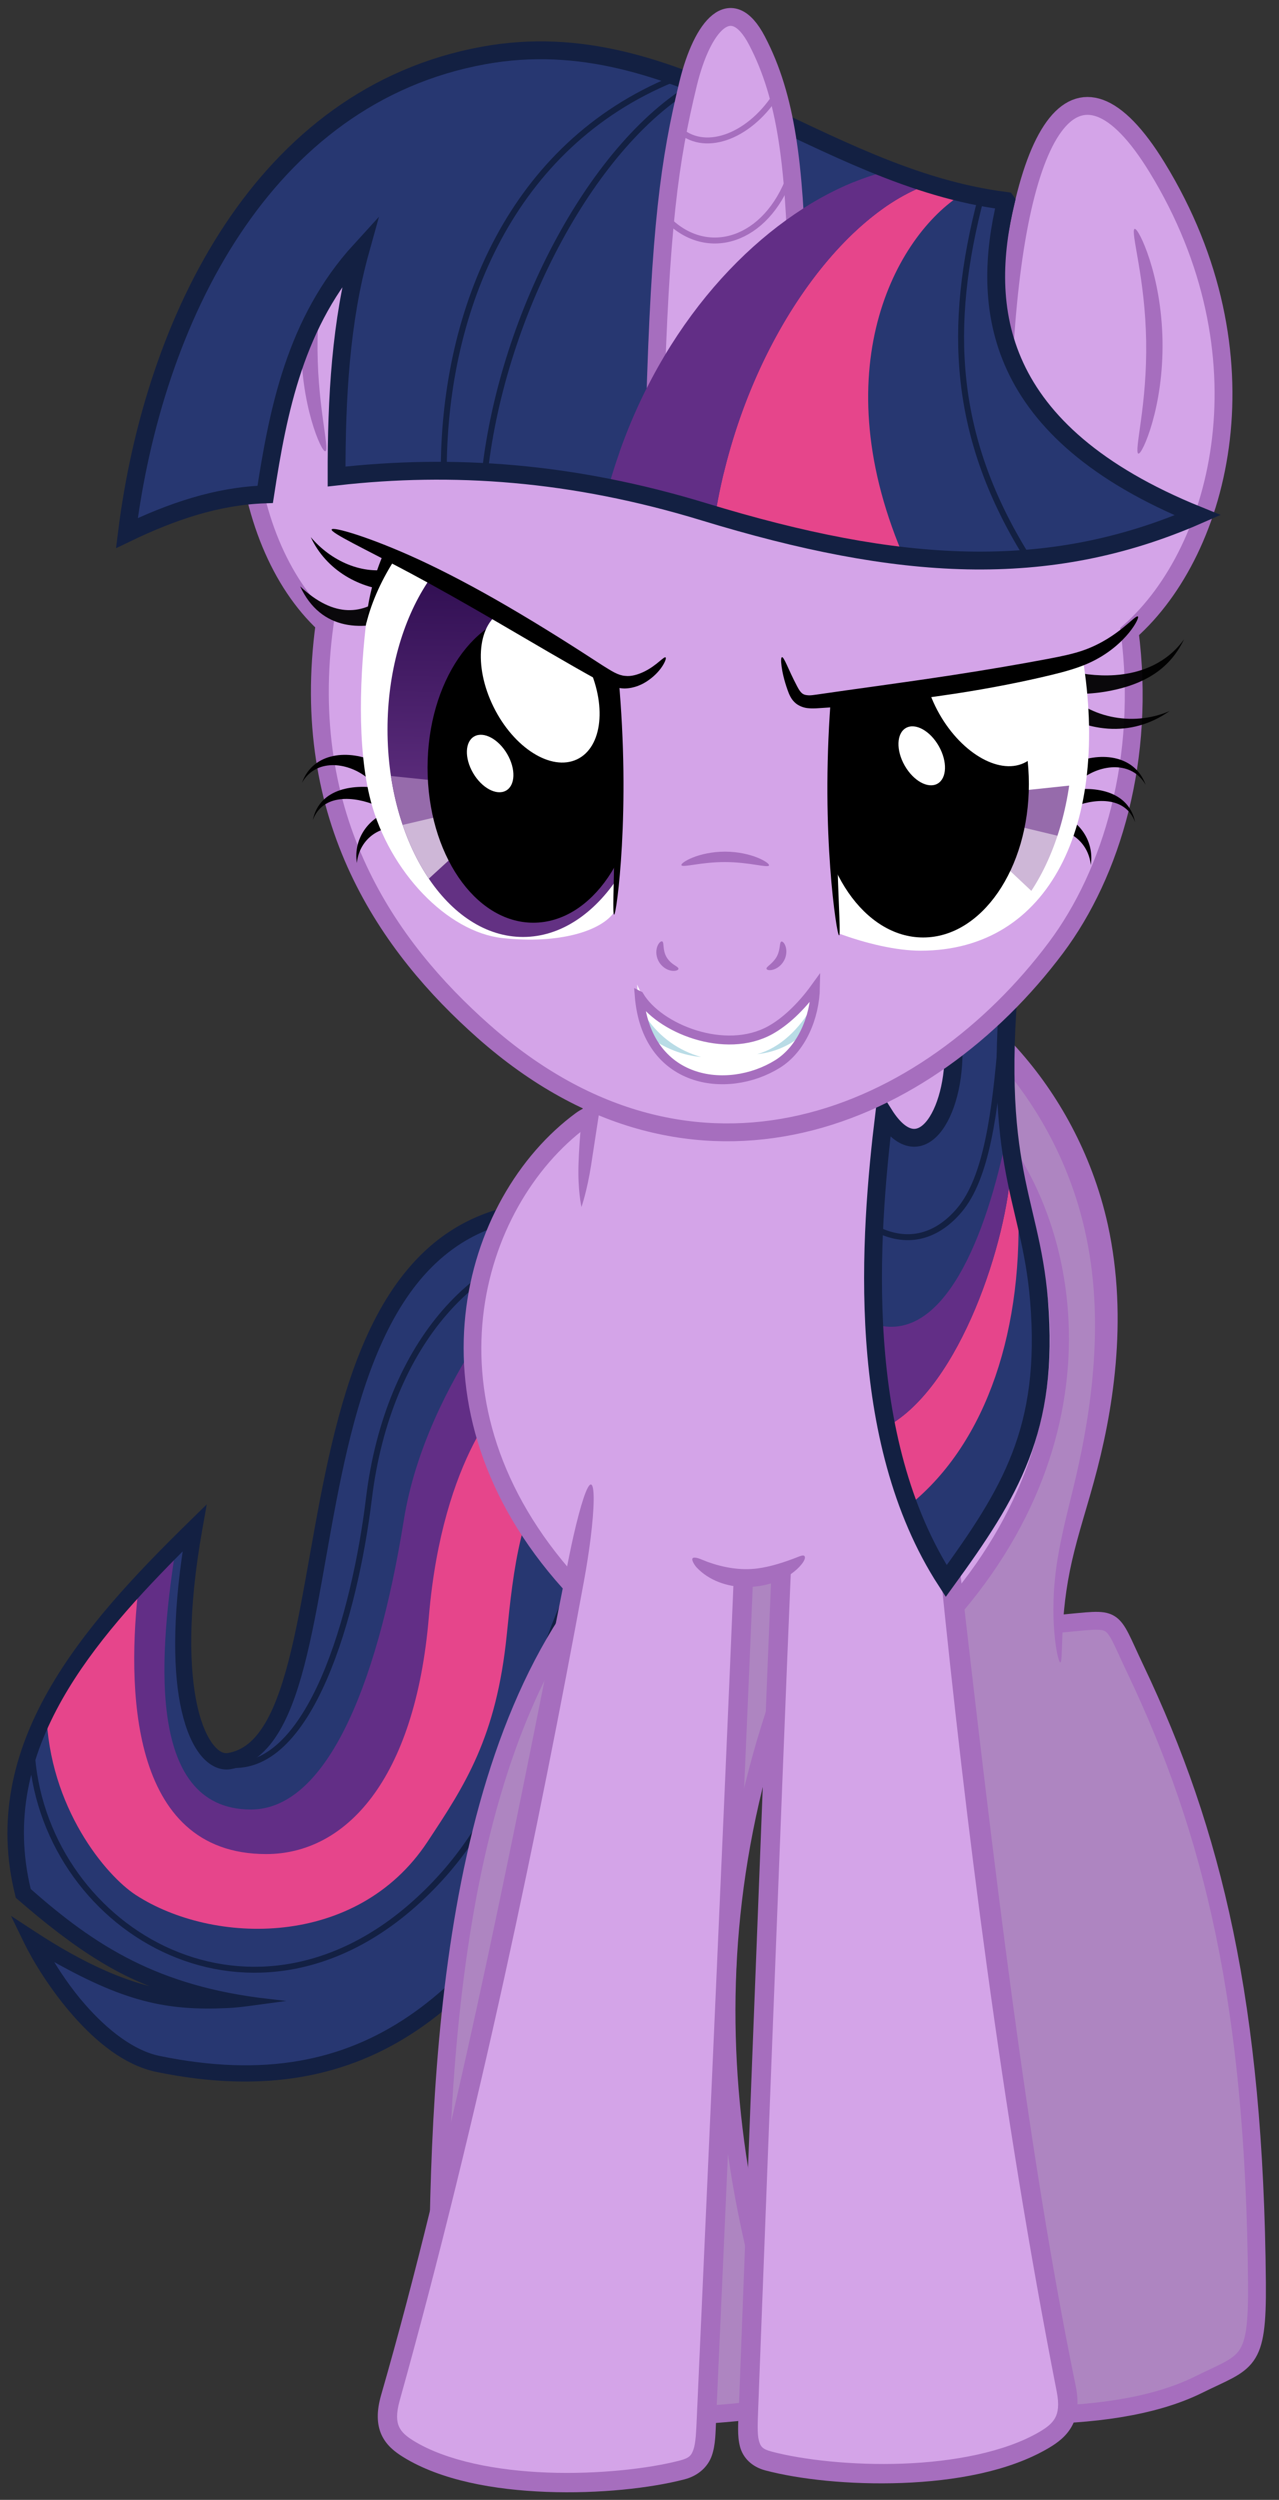 <?xml version="1.0" encoding="UTF-8" standalone="no"?>
<!-- Created with Inkscape (http://www.inkscape.org/) -->
<svg id="svg2" xmlns:rdf="http://www.w3.org/1999/02/22-rdf-syntax-ns#" xmlns="http://www.w3.org/2000/svg" height="840" width="430" version="1.1" xmlns:cc="http://creativecommons.org/ns#" xmlns:xlink="http://www.w3.org/1999/xlink" xmlns:dc="http://purl.org/dc/elements/1.1/">
 <rect width="100%" height="100%" fill="#333333" stroke="none"/>
 <title id="title3111">Twilight Sparkle</title>
 <defs id="defs4">
  <linearGradient id="linearGradient4090">
   <stop id="stop4092" stop-color="#290a4b" offset="0"/>
   <stop id="stop4094" stop-color="#633183" offset="1"/>
  </linearGradient>
  <linearGradient id="linearGradient4118" y2="1242.6" xlink:href="#linearGradient4090" gradientUnits="userSpaceOnUse" x2="1972.7" y1="1151.9" x1="1970.9"/>
  <clipPath id="clipPath4126" clipPathUnits="userSpaceOnUse">
   <path id="path4128" d="m2006.4 1210.9a39.244 64.17 0 1 1 -78.489 0 39.244 64.17 0 1 1 78.489 0z" transform="matrix(1.161 0 0 1.114 -297.51 -148.6)" fill="url(#linearGradient4118)"/>
  </clipPath>
  <clipPath id="clipPath4132" clipPathUnits="userSpaceOnUse">
   <path id="path4134" d="m2006.4 1210.9a39.244 64.17 0 1 1 -78.489 0 39.244 64.17 0 1 1 78.489 0z" transform="matrix(1.161 0 0 1.114 -297.51 -148.6)" fill="url(#linearGradient4118)"/>
  </clipPath>
  <clipPath id="clipPath3213" clipPathUnits="userSpaceOnUse">
   <path id="path3215" d="m2035.4 1173.8c9.177 55.747-10.904 98.465-54.447 98.465-8.075 0-18.309-2.384-27.636-5.846-3.142-36.925-3.216-56.801-2.062-79.003 30.793-1.75 38.468-3.613 84.146-13.615z" fill="#fff"/>
  </clipPath>
  <clipPath id="clipPath3362" clipPathUnits="userSpaceOnUse">
   <path id="path3364" d="m2035 1138.4c3.889 15.951 9.596 59.006 2.565 86.295-6.241 24.223-25.67 45.147-44.328 47.203-18.988 2.092-33.141-2.397-37.561-9.017-0.559-26.198-2.6-51.89 0.791-79.438 25.599-15.608 50.289-32.148 78.533-45.043z" fill="#fff"/>
  </clipPath>
 </defs>
 <g id="layer2" transform="translate(-1671.3 -952.38)">
  <path id="path3001" d="m1884.3 1361.8c-131.12-30.693-86.932 173.87-135.84 182.38-9.934 1.727-21.768-22.094-11.827-78.289-35.64 34.953-69.727 73.622-57.51 122.71 15.034 13.25 30.551 30.735 63.503 34.337-24.923 3.299-48.311-10.446-60.778-19.035 5.935 12.152 23.078 38.005 42.621 42.03 71.739 14.773 108.86-23.129 143.82-84.434z" fill="#273771"/>
  <path id="path3845" d="m1852.1 1376.1s-37.423 39.556-45.053 87.139c-9.314 58.079-26.874 97.173-51.384 97.173-36.29 0-30.463-55.162-25.097-88.972-14.557 15.081-34.213 37.778-43.063 54.944 3.572 27.638 20.32 47.153 29.438 53.062 26.025 16.868 74.771 15.704 100.5-17.812 26.043-33.926 24.854-104.8 24.854-104.8z" fill="#622e86"/>
  <path id="rect3842" d="m1841.8 1421.1s-21.692 19.666-26.327 74.641c-4.643 55.064-28.157 79.641-54.673 79.641-46.629 0-46.728-57.169-42.844-90.375-12.406 13.45-23.488 27.567-31.062 42.688 0.856 32.054 20.049 54.947 30.062 61.438 26.025 16.868 74.291 18.009 98-17.781 12.636-19.075 23.25-35.125 26.731-69.772 2.132-21.225 4.692-45.38 17.821-59.637z" fill="#e6458b"/>
  <path id="path3853" style="block-progression:tb;text-indent:0;color:#000000;text-transform:none" d="m1861.7 1356.7c-21.153-0.531-36.858 6.408-48.5 18-15.523 15.456-23.862 38.765-29.625 63.094-5.763 24.329-8.947 49.756-13.688 69.469-2.37 9.856-5.136 18.297-8.688 24.344-3.552 6.046-7.703 9.62-13.125 10.562-1.653 0.287-3.47-0.392-5.531-2.906-2.061-2.514-4.099-6.819-5.531-13-2.864-12.362-3.397-32.151 1.562-60.062l1.094-6.156-4.469 4.375c-17.871 17.496-35.409 36.023-47.031 56.5s-17.302 43.043-11.031 68.125l0.156 0.625 0.469 0.406c18.449 15.989 35.946 28.223 55.84 32.513-18.003-1.455-35.51-10.462-50.715-20.388l-6.031-3.938 3.156 6.5c3.041 6.263 8.878 15.842 16.5 24.5 7.622 8.658 17.044 16.434 27.531 18.594 36.267 7.468 64.178 1.578 87.219-14s41.172-40.643 58.719-71.406l0.25-0.375 0.031-0.438 16-199.72 0.125-1.719-1.656-0.375c-8.309-1.945-15.98-2.948-23.031-3.125zm-0.062 3.938c6.232 0.18 13.084 1.122 20.469 2.75l-15.812 197.44c-17.355 30.372-35.175 54.773-57.281 69.719-22.195 15.006-48.716 20.711-84.188 13.406-9.056-1.865-17.994-9.031-25.312-17.344-5.096-5.789-8.969-11.704-12.094-17 25.843 14.793 39.875 17.734 60.551 16.761 4.294-0.202 8.521-0.921 13.48-1.574-37.238-4.257-58.476-17.807-80.5-37.281-5.751-23.773-0.501-44.912 10.688-64.625 10.374-18.278 25.9-35.168 42.156-51.344-3.868 24.984-3.505 43.466-0.688 55.625 1.525 6.583 3.702 11.402 6.344 14.625 2.641 3.223 5.999 4.888 9.312 4.312 6.806-1.183 11.969-5.852 15.875-12.5 3.906-6.648 6.742-15.368 9.156-25.406 4.828-20.076 7.962-45.43 13.656-69.469 5.694-24.039 13.965-46.654 28.562-61.188 10.948-10.9 25.433-17.489 45.625-16.906z" stroke="#132042" stroke-miterlimit="16.2" stroke-width="1.5" fill="#132042"/>
  <path id="path3859" d="m1681.9 1540c2.973 59.697 72.502 102.48 129.05 51.77 31.854-28.567 36.51-63.425 43.683-84.522 8.339-24.528 15.903-34.277 20.209-40.737" stroke="#132043" stroke-width="2" fill="none"/>
  <path id="path3861" d="m1747 1545.2c28.727 4.514 43.747-51.512 48.334-89.292 6.358-52.37 37.224-85.787 73.489-86.621" stroke="#132042" stroke-width="2" fill="none"/>
 </g>
 <g id="layer3" transform="translate(-1671.3 -952.38)">
  <g id="nogi_tylne">
   <g id="g3880">
    <path id="rect3877" d="m1909.2 1343.3 71.418-61.518c71.942 54.413 68.19 110.28 57.917 154.71-14.849 59.225-11.248 60.955-11.248 60.955l16.723-1.857c54.447 91.217 49.975 242.89 49.975 242.89-19.799 34.648-119.35 22.224-119.35 22.224s-23.746 7.425-4.654-25.455c14.496-46.315 20.343-107.06 11.858-158.32 0 0-7.231-54.02-41.172-117.31z" fill="#ae85c1"/>
    <path id="path3869" d="m1903.8 1265.5c-0.028-0.285 1.19-0.704 3.563-1.136s5.902-0.873 10.475-1.043c4.572-0.17 10.191-0.065 16.662 0.673 6.471 0.738 13.798 2.113 21.656 4.485 7.352 2.216 15.175 5.309 23.08 9.522 7.905 4.213 15.89 9.548 23.444 16.162 0 0 0 0 0 0 7.403 6.491 14.363 14.167 20.463 22.895 6.1 8.728 11.337 18.505 15.308 29.043 2.219 5.889 3.987 11.863 5.306 17.838 3.546 16.226 3.893 32.089 2.626 46.731-1.267 14.642-4.132 28.062-7.363 39.766-1.57 5.729-3.203 11.036-4.605 15.983-1.402 4.947-2.576 9.535-3.428 13.775-1.907 9.454-2.339 17.193-2.546 22.504-0.103 2.656-0.146 4.714-0.231 6.114-0.085 1.4-0.214 2.143-0.431 2.166-0.217 0.023-0.513-0.674-0.845-2.053-0.332-1.379-0.697-3.439-0.988-6.139-0.291-2.7-0.507-6.041-0.491-9.961 0.015-3.92 0.262-8.419 0.924-13.398 0.598-4.464 1.532-9.272 2.698-14.372 1.166-5.1 2.565-10.491 3.89-16.157 2.685-11.576 5.086-24.694 6.046-38.799 0.96-14.105 0.465-29.192-3.019-44.426-1.268-5.605-2.945-11.214-5.032-16.75-3.735-9.908-8.616-19.129-14.277-27.398-5.661-8.269-12.102-15.585-18.953-21.823-0-0-0-0-0-0-6.972-6.356-14.383-11.58-21.754-15.804s-14.701-7.45-21.626-9.888c-7.402-2.604-14.349-4.314-20.528-5.449-6.179-1.135-11.593-1.7-16.04-2.021-4.447-0.321-7.93-0.403-10.307-0.511-2.377-0.107-3.649-0.246-3.677-0.531z" fill="#a66ebe"/>
    <path id="path3875" d="m2027.5 1498c20.02-1.754 16.645-3.361 25.491 15.192 26.262 55.082 40.101 112.95 40.895 206.29 0.236 27.735-3.206 26.08-19.75 34.253-31.155 15.39-83.797 9.474-106.36 6.95-1.396-0.156-6.614-2.043-4.297-8.691 30.286-86.903 37.482-185.12-24.814-294.2" stroke="#a66ebe" stroke-width="6" fill="none"/>
   </g>
   <path id="path3035" d="m1963 1458.5c-62.296 109.08-55.1 207.3-24.814 294.2 2.317 6.648-2.957 8.272-5.571 8.627-38.822 5.269-72.931 3.898-104.08-4.322-11.28-2.977-10.041-9.6-10.044-19.256-0.027-76.552 1.217-196.69 58.006-259.25" stroke="#a66ebe" stroke-width="6" fill="#ae85c1"/>
  </g>
 </g>
 <g id="layer7" transform="translate(-1671.3 -952.38)">
  <path id="path3846" d="m1871 1311.7c-1.391 4.843-0.359 11.089-2.812 15.062-27.276 18.399-41.076 53.12-38.844 85.531 1.734 27.547 14.817 53.265 33.281 73.344-18.354 92.462-36.605 185.1-62.125 275.84-2.121 8.45 5.199 14.809 12.188 17.531 24.552 10.801 52.655 10.216 78.781 6.594 6.994-0.987 16.971-2.375 17.875-11.219 3.267-58.268 5.31-116.65 8.094-174.96 1.698-38.531 3.371-77.063 4.968-115.6 3.284 1.04 10.172-4.038 10.098-0.065-3.807 95.701-7.771 191.41-11.004 287.13-0.436 6.961 6.894 10.67 12.978 10.99 27.042 4.639 56.154 4.996 81.96-5.271 7.662-2.941 16.54-8.976 15.062-18.406-17.43-87.797-27.755-176.76-38.062-265.62 27.29-31.397 41.593-75.133 32.438-116.22-4.439-20.077-14.007-39.803-29.35-53.651-3.23-2.915 0.709-17.148-3.038-19.491 1.913-2.123-17.061 10.834-20.643 10.314-32.506-0.633-65.123 0.865-97.563-0.985-1.358-0.515-2.92-0.626-4.281-0.844z" fill="#d4a4e8"/>
  <g id="g3862" fill="#a66ebe">
   <path id="path3034" d="m1941.8 1475.3c0.524 0.907-0.871 2.63-1.73 3.542-4.474 4.75-11.863 6.909-18.303 6.821-5.95-0.081-12.109-2.179-16.234-6.562-0.717-0.762-2.173-2.982-1.119-3.278 1.121-0.315 3.243 0.836 4.805 1.397 5.309 1.905 11.006 2.91 16.639 2.203 4.516-0.567 9.41-2.186 13.616-3.845 0.693-0.273 1.998-0.845 2.327-0.277z"/>
   <path id="path3040" style="block-progression:tb;text-indent:0;color:#000000;text-transform:none" d="m1870 1451.2c-1.258-0.207-3.504 6.821-5.875 17.188-0.966 4.223-1.902 9.028-2.906 14.094-19.269 97.188-38.706 194.7-61.781 274.66-1.578 5.467-1.477 9.871 0.125 13.375s4.444 5.717 7.219 7.438c12.773 7.92 30.709 11.088 48.312 11.75 17.604 0.662 34.83-1.237 46.344-4.219 4.701-1.218 7.912-4.295 9.188-8s1.23-7.737 1.438-12.469c0.184-4.18 9.577-212.32 12.406-282l-6.5-0.25c-2.827 69.621-12.25 278.41-12.406 281.97-0.212 4.83-0.366 8.512-1.094 10.625-0.728 2.113-1.407 2.971-4.656 3.812-10.623 2.751-27.536 4.669-44.5 4.031-16.964-0.638-34.024-3.886-45.094-10.75-2.333-1.447-3.932-2.835-4.75-4.625-0.818-1.79-1.047-4.34 0.219-8.875 26.616-95.367 46.713-192.54 61.938-275.31 0.935-5.085 1.677-9.905 2.219-14.219 1.329-10.591 1.414-18.011 0.156-18.219z"/>
   <path id="path3822" style="block-progression:tb;text-indent:0;color:#000000;text-transform:none" d="m1987.8 1448.2c1.275-0.207 2.938 6.821 4.448 17.188 0.615 4.223 1.152 9.028 1.736 14.094 11.199 97.188 22.54 194.7 38.976 274.66 1.124 5.466 0.657 9.871-1.236 13.375s-4.919 5.717-7.836 7.438c-13.431 7.92-31.629 11.088-49.288 11.75-17.659 0.662-34.728-1.237-45.993-4.219-4.6-1.218-7.555-4.295-8.523-8-0.968-3.705-0.587-7.737-0.402-12.469 0.162-4.155 8.053-212.32 11.009-282l6.521-0.25c-2.954 69.621-10.868 278.43-11.006 281.97-0.189 4.83-0.341 8.512 0.212 10.625 0.552 2.113 1.16 2.971 4.34 3.812 10.395 2.751 27.148 4.669 44.165 4.031 17.017-0.638 34.347-3.886 45.986-10.75 2.454-1.447 4.167-2.835 5.134-4.625 0.967-1.79 1.406-4.344 0.518-8.875-18.698-95.371-30.726-192.54-39.077-275.31-0.513-5.085-0.855-9.905-1.038-14.219-0.45-10.591 0.081-18.011 1.357-18.219z"/>
   <path id="path3824" style="block-progression:tb;text-indent:0;color:#000000;text-transform:none" d="m1865 1326.3c-38.999 28.597-58.843 99.454-4.438 159.91l4.438-4c-52.371-58.192-32.271-124.42 3.562-151.09l2.926-7.701s-3.619 0.784-6.489 2.889z"/>
   <path id="path3826" style="block-progression:tb;text-indent:0;color:#000000;text-transform:none" d="m1995.2 1318.7-4.062 4.844c35 29.3 53.1 102.5-1.1 166.5l4.812 4.062c56.198-66.354 38.424-143.52 0.406-175.34z"/>
   <path id="path3838" d="m1875.3 1310.3c-2.198 13.119-3.927 25.046-5.285 33.696-1.358 8.65-3.228 13.968-3.228 13.968s-1.279-5.535-0.995-14.364c0.284-8.83 1.366-21.005 3.591-34.291z"/>
  </g>
 </g>
 <g id="layer4" transform="translate(-1671.3 -952.38)">
  <g id="g3893">
   <path id="path3888" d="m2012.4 1265.5c-9.257 79.048 5.255 87.289 8.237 124.06 3.499 43.153-9.671 64.422-31.218 94.081-31.003-47.747-25.805-115.98-20.86-156.8 12.767 20.206 24.958-2.289 23.158-25.279-0.791-10.104 0.53-15.321 0.53-25.456" fill="#273771"/>
   <path id="path3882" d="m2011.2 1344c-1.147 24.823-16.946 74.185-41.75 87.75l7.75 26.25c25.94-20.952 38.653-59.501 36.25-103.75z" fill="#e6458b"/>
   <path id="path3878" d="m2011.2 1344c-1.147 24.823-16.946 74.185-41.75 87.75l-4.5-34.5c23.554 7.435 38.103-29.677 45-64.25z" fill="#622e86"/>
   <path id="path3870" d="m2012.4 1265.5c-9.257 79.048 5.255 87.289 8.237 124.06 3.499 43.153-9.671 64.422-31.218 94.081-31.003-47.747-25.805-115.98-20.86-156.8 12.767 20.206 24.958-2.289 23.158-25.279-0.791-10.104 0.53-15.321 0.53-25.456" stroke="#132042" stroke-width="6" fill="none"/>
   <path id="path3874" d="m1965.2 1365c10.54 5.703 20.645 3.428 28.607-5.947 9.15-10.773 12.061-32.62 14.143-58.303" stroke="#132042" stroke-width="2" fill="none"/>
  </g>
 </g>
 <g id="layer5" transform="translate(-1671.3 -952.38)">
  <path id="path4069" d="m1826 1075.2c-3.945-81.021-28.261-114.63-51.618-67.275-30.96 62.768-23.835 126.37 6.058 154.14-9.023 65.682 21.547 108.65 53.374 136.82 71.352 63.164 149.6 29.219 192.5-28.067 18.871-25.203 30.247-63.72 24.769-106.21 31.141-27.581 47.664-93.26 9.21-155.98-27.597-45.014-47.673-13.746-51.618 67.275" fill="#d4a4e8"/>
  <path id="path4030" d="m1885.5 1283.2c0.826 16.287 9.327 25.283 15.532 28.866 6.307 3.641 17.029 4.962 26.268 1.411 6.02-2.314 8.74-4.351 10.432-7.73 2.812-5.617 7.177-7.891 7.651-20.473-3.693 5.149-10.301 10.634-14.938 13.236-15.253 8.557-38.471 0.242-44.944-15.309z" fill="#fff"/>
  <g id="g3971">
   <path id="path3965" d="m2054 1104.8c-0.362-0.112-0.381-1.239-0.177-3.179 0.204-1.94 0.627-4.694 1.083-8.085 0.457-3.391 0.944-7.42 1.284-11.899 0.34-4.479 0.53-9.408 0.447-14.576-0-0.021-0.001-0.043-0.001-0.064-0.086-5.176-0.438-10.104-0.926-14.576-0.488-4.473-1.109-8.491-1.678-11.871-0.57-3.38-1.084-6.125-1.353-8.06-0.269-1.935-0.288-3.065 0.071-3.189 0.359-0.124 1.062 0.772 1.969 2.541 0.907 1.769 2.011 4.415 3.091 7.785 1.079 3.37 2.129 7.466 2.919 12.088 0.79 4.623 1.317 9.772 1.407 15.19 0 0.022 0.001 0.045 0.001 0.067 0.086 5.41-0.272 10.566-0.91 15.205-0.638 4.638-1.551 8.759-2.518 12.156-0.967 3.397-1.982 6.073-2.828 7.867-0.846 1.795-1.519 2.711-1.881 2.6z" fill="#a66ebe"/>
  </g>
  <path id="path3977" d="m1826 1075.2c-3.945-80.981-28.261-111.64-51.618-67.275-32.606 61.928-23.835 126.37 6.058 154.14-9.023 65.682 21.547 108.65 53.374 136.82 71.352 63.164 149.6 29.219 192.5-28.067 18.871-25.203 30.247-63.72 24.769-106.21 31.141-27.581 47.664-93.26 9.21-155.98-27.597-45.014-47.673-13.746-51.618 67.275" stroke="#a66ebe" stroke-width="6" fill="none"/>
  <path id="path3979" d="m1780.7 1104c-0.362 0.112-1.035-0.805-1.881-2.6-0.846-1.795-1.862-4.47-2.828-7.867-0.967-3.397-1.88-7.518-2.518-12.156-0.638-4.638-0.996-9.794-0.91-15.205 0-0.022 0.001-0.045 0.001-0.067 0.09-5.418 0.617-10.567 1.407-15.19 0.79-4.623 1.84-8.719 2.919-12.088 1.079-3.37 2.184-6.016 3.091-7.785 0.907-1.769 1.61-2.665 1.969-2.541 0.359 0.124 0.34 1.253 0.071 3.189-0.269 1.935-0.784 4.68-1.353 8.06-0.57 3.38-1.19 7.398-1.678 11.871-0.488 4.473-0.84 9.4-0.926 14.576-0 0.021-0.001 0.043-0.001 0.064-0.084 5.169 0.107 10.097 0.447 14.576 0.34 4.479 0.827 8.508 1.284 11.899 0.457 3.391 0.879 6.146 1.083 8.085 0.204 1.94 0.185 3.067-0.177 3.179z" fill="#a66ebe"/>
  <path id="path3983" d="m1900.4 1243.1c-0.089-0.224 0.215-0.597 0.869-1.057 0.654-0.46 1.659-1.003 2.966-1.525 2.614-1.044 6.476-1.968 10.804-1.968 0.031 0 0.062 0 0.092 0 4.349 0.013 8.23 0.959 10.856 2.022 1.313 0.531 2.322 1.084 2.978 1.55 0.656 0.466 0.96 0.843 0.869 1.067-0.181 0.448-1.881 0.173-4.513-0.233s-6.225-0.893-10.201-0.905c-0.028-0-0.056-0-0.084-0-3.956-0.006-7.531 0.459-10.149 0.848-2.618 0.389-4.308 0.649-4.486 0.202z" fill="#a66ebe"/>
  <path id="path3124" d="m1899.4 1277.9c-0.007 0.287-0.37 0.57-1.067 0.679-0.697 0.109-1.737 0.022-2.839-0.521-0.973-0.481-1.959-1.32-2.641-2.466-0.087-0.146-0.167-0.294-0.242-0.443-1e-7 -2e-7 -2e-7 -3e-7 -3e-7 -5e-7 -0.459-0.936-0.653-1.908-0.657-2.775-0.004-0.867 0.178-1.627 0.431-2.212 0.253-0.585 0.572-0.996 0.858-1.23 0.286-0.233 0.537-0.293 0.714-0.202 0.354 0.182 0.354 0.892 0.446 1.828 0.091 0.936 0.285 2.144 0.876 3.23 0 1e-7 1e-7 2e-7 1e-7 4e-7 0.048 0.09 0.098 0.179 0.151 0.268 0.418 0.701 0.945 1.292 1.476 1.757 0.6 0.527 1.225 0.907 1.698 1.222 0.473 0.315 0.803 0.577 0.796 0.865z" fill-rule="evenodd" fill="#a66ebe"/>
  <path id="path3130" d="m1929 1277.9c-0.071-0.38 0.499-0.806 1.213-1.436 0.714-0.63 1.598-1.501 2.216-2.623 0.08-0.145 0.153-0.29 0.22-0.436 0-2e-7 1e-7 -3e-7 2e-7 -4e-7 0.498-1.056 0.687-2.154 0.806-3.005 0.12-0.851 0.185-1.486 0.52-1.622 0.167-0.068 0.387 0.001 0.628 0.222s0.502 0.593 0.709 1.111 0.357 1.182 0.364 1.94c0.008 0.758-0.129 1.609-0.469 2.452 0 2e-7 -1e-7 4e-7 -2e-7 5e-7 -0.096 0.233-0.206 0.464-0.331 0.689-0.482 0.872-1.132 1.577-1.81 2.083-0.678 0.506-1.381 0.815-1.99 0.969-0.61 0.154-1.125 0.157-1.483 0.079-0.358-0.078-0.559-0.234-0.594-0.423z" fill-rule="evenodd" fill="#a66ebe"/>
  <g id="g4050" fill="#b9dce6">
   <path id="path4038" d="m1944.4 1290.5c-4.213 7.453-10.828 14.03-18.56 16.094 6.513-0.594 12.558-3.674 16.901-7.986z"/>
   <path id="path4044" d="m1889.4 1300.6c5.115 4.014 11.631 6.462 17.602 6.949-7.579-2.13-13.888-6.713-18.185-12.945z"/>
  </g>
  <path id="path4028" d="m1886.2 1286.9c2.336 29.734 29.62 33.47 46.489 23.013 8.109-5.027 12.59-15.714 12.769-25.815-5.068 7.024-10.426 11.759-15.063 14.361-15.253 8.557-37.721-0.508-44.194-11.559z" stroke="#a66ebe" stroke-miterlimit="40" stroke-width="3" fill="none"/>
 </g>
 <g id="layer8" transform="translate(-1671.3 -952.38)">
  <g id="g3376">
   <path id="path3293" d="m1804.3 1150.9-0.574-7.543c-10.503 2.57-21.28-2.583-27.953-10.503 5.114 11.071 16.496 17.666 28.527 18.046z"/>
   <path id="path3263" opacity=".95" d="m1801.2 1152.3 5.641 7.297c-13.338 5.321-27.641 4.852-34.638-10.197 11.586 10.941 21.413 9.402 28.997 2.901z"/>
  </g>
  <g id="g3282">
   <path id="path3255" d="m1804 1224.5 0.512 5.978c-7.091-0.159-12.578 5.036-13.233 11.901-1.322-8.605 4.574-16.156 12.721-17.879z"/>
   <path id="path3257" d="m1799.8 1217.4-1.738 5.743c-7.635-3.275-18.269-4.181-21.599 4.835 2.267-11.049 14.349-12.275 23.337-10.578z"/>
   <path id="path3259" d="m1797.6 1208.4-3.126 5.121c-6.702-5.189-17.055-6.193-21.655 1.896 3.829-10.566 16.085-11.14 24.781-7.017z"/>
  </g>
  <path id="path3326" fill="#fff" d="m1801 1138.2c-3.454 6.303-5.496 14.607-6.289 20.886-2.422 19.171-3.531 44.381 1.25 62.48 6.241 23.623 25.67 44.031 44.328 46.035 18.988 2.04 33.141-2.337 37.561-8.794 0.559-25.55 2.6-50.606-0.791-77.473-25.599-15.222-47.814-30.557-76.058-43.134z"/>
  <g id="g4146" clip-path="url(#clipPath3362)" transform="matrix(-1 0 0 .975 3833.5 27.188)">
   <path id="path4148" d="m2006.4 1210.9c0 35.44-17.57 64.17-39.244 64.17s-39.244-28.73-39.244-64.17 17.57-64.17 39.244-64.17 39.244 28.73 39.244 64.17z" transform="matrix(1.161 0 0 1.114 -297.51 -148.6)" fill="url(#linearGradient4118)"/>
   <path id="path4150" d="m1979.2 1221.8 65.125-6.875-3 22z" clip-path="url(#clipPath4126)" fill="#966bab"/>
   <path id="path4152" d="m1988.5 1224 41 38.5 11.812-25.812z" clip-path="url(#clipPath4132)" fill="#ceb7d7"/>
   <path id="path4154" d="m2006.4 1210.9c0 29.973-17.57 54.271-39.244 54.271s-39.244-24.298-39.244-54.271 17.57-54.271 39.244-54.271 39.244 24.298 39.244 54.271z" transform="matrix(.906 0 0 .984 200.66 21.988)"/>
   <path id="path4156" d="m2018.8 1196c0 18.452-9.181 33.411-20.506 33.411s-20.506-14.959-20.506-33.411 9.181-33.411 20.506-33.411 20.506 14.959 20.506 33.411z" transform="matrix(-.766 -.367 -.369 .768 3952.6 999.82)" fill="#fff"/>
   <path id="path4158" d="m2018.8 1196c0 18.452-9.181 33.411-20.506 33.411s-20.506-14.959-20.506-33.411 9.181-33.411 20.506-33.411 20.506 14.959 20.506 33.411z" transform="matrix(-.28 -.159 -.159 .28 2747.1 1194.9)" fill="#fff"/>
  </g>
  <g id="g3232">
   <g id="g3200">
    <path id="path4175" d="m2025.3 1225.2-0.512 5.978c7.091-0.159 12.578 5.036 13.233 11.901 1.322-8.605-4.574-16.156-12.721-17.879z"/>
    <path id="path3134" d="m2029.6 1218.1 1.738 5.743c7.635-3.275 18.269-4.181 21.599 4.835-2.267-11.049-14.349-12.275-23.337-10.578z"/>
    <path id="path3140" d="m2031.7 1209.1 3.126 5.121c6.702-5.189 17.055-6.193 21.655 1.896-3.829-10.566-16.085-11.14-24.781-7.017z"/>
    <path id="path3142" opacity=".95" d="m2029 1177.3-1.619 7.834c6.601 0.824 13.226 0.355 19.508-1.142 10.662-2.542 18.094-7.657 22.508-16.814-5.688 7.885-14.175 11.416-23.282 12.049-6.006 0.417-12.17-0.448-17.115-1.927z"/>
    <path id="path3148" opacity=".95" d="m2028.3 1183.5-5.641 5.672c13.629 9.535 28.941 11.235 41.888 2.114-12.711 5.531-28.038 2.079-36.247-7.786z"/>
   </g>
   <path id="path4079" d="m2024.7 1218c0 38.174-21.764 67.425-56.716 67.425-6.481 0-14.381-1.632-21.411-4.003 2.357-25.285 4.924-38.895 8.784-54.098 24.949-1.198 31.356-2.474 69.342-9.323z" transform="matrix(1.246 0 .24 1.46 -779.82 -604.89)" fill="#fff"/>
   <g id="g4138" clip-path="url(#clipPath3213)">
    <path id="path4084" d="m2006.4 1210.9c0 35.44-17.57 64.17-39.244 64.17s-39.244-28.73-39.244-64.17 17.57-64.17 39.244-64.17 39.244 28.73 39.244 64.17z" transform="matrix(1.161 0 0 1.114 -297.51 -148.6)" fill="url(#linearGradient4118)"/>
    <path id="path4106" d="m1979.2 1221.8 65.125-6.875-3 22z" clip-path="url(#clipPath4126)" fill="#966bab"/>
    <path id="path4104" d="m1988.5 1224 41 38.5 11.812-25.812z" clip-path="url(#clipPath4132)" fill="#ceb7d7"/>
    <path id="path4082" d="m2006.4 1210.9c0 35.44-17.57 64.17-39.244 64.17s-39.244-28.73-39.244-64.17 17.57-64.17 39.244-64.17 39.244 28.73 39.244 64.17z" transform="matrix(.906 0 0 .803 199.41 243.51)"/>
    <path id="path4086" d="m2018.8 1196c0 18.452-9.181 33.411-20.506 33.411s-20.506-14.959-20.506-33.411 9.181-33.411 20.506-33.411 20.506 14.959 20.506 33.411z" transform="matrix(.74 -.42 .42 .74 21.224 1137.9)" fill="#fff"/>
    <path id="path4088" d="m2018.8 1196c0 18.452-9.181 33.411-20.506 33.411s-20.506-14.959-20.506-33.411 9.181-33.411 20.506-33.411 20.506 14.959 20.506 33.411z" transform="matrix(.28 -.159 .159 .28 1231.5 1189.2)" fill="#fff"/>
   </g>
   <g id="g3207">
    <path id="path4169" d="m1954 1189c-0.779 10.681-1.174 20.883-1.305 30.169-0.131 9.286-0.002 17.656 0.199 24.686 0.201 7.03 0.469 12.722 0.609 16.664 0.14 3.941 0.147 6.133-0.093 6.158-0.24 0.025-0.705-2.121-1.263-6.037-0.559-3.916-1.204-9.604-1.724-16.658-0.519-7.053-0.907-15.473-0.953-24.827-0.046-9.354 0.254-19.643 1.039-30.409z"/>
   </g>
  </g>
  <path id="path3314" d="m1934.2 1173.2c0.309-0.073 0.822 0.847 1.614 2.553 0.792 1.706 1.872 4.2 3.458 7.207 0.323 0.603 0.631 1.178 0.991 1.643 0.337 0.426 0.684 0.795 1.049 0.983 0.453 0.294 1.151 0.399 1.949 0.44 0.76 0.023 1.653-0.124 2.719-0.271 11.969-1.764 28.016-3.843 45.534-6.524 11.737-1.796 22.719-3.681 32.239-5.479 0-3e-7 0-6e-7 0-9e-7 4.46-0.852 8.46-1.677 11.872-2.892 3.035-1.07 5.673-2.417 7.9-3.778s4.045-2.736 5.502-3.92c1.457-1.184 2.555-2.176 3.348-2.826 0.793-0.649 1.284-0.955 1.471-0.818 0.187 0.137 0.059 0.71-0.416 1.656-0.475 0.946-1.3 2.266-2.563 3.817s-2.969 3.333-5.2 5.121c-2.231 1.788-4.989 3.582-8.294 5.073-3.713 1.663-7.989 2.877-12.458 3.951-0 3e-7 -0 7e-7 -0 0-9.528 2.312-20.598 4.505-32.447 6.32-17.685 2.709-33.902 4.162-46.012 4.889-1.078 0.075-2.277 0.129-3.533-0.006-1.364-0.129-2.748-0.629-3.93-1.498-0.864-0.688-1.466-1.47-1.886-2.239-0.454-0.818-0.75-1.581-0.99-2.264-1.21-3.385-1.807-6.162-2.058-8.082-0.251-1.92-0.167-2.985 0.142-3.058z"/>
  <g id="g3331">
   <path id="path3287" d="m1782.8 1130.3c0.209-0.529 3.271 0.08 8.414 1.754 5.143 1.674 12.361 4.432 20.776 8.302 8.905 4.098 19.098 9.461 29.714 15.64 12.253 7.132 23.271 14.179 32.142 19.959l0 0c1.47 0.905 2.801 1.775 4.051 2.412 1.25 0.636 2.42 1.04 3.552 1.12 1.079 0.146 2.17 0.015 3.21-0.241 1.04-0.256 2.027-0.638 2.926-1.05 7e-7 -3e-7 0-7e-7 0-0 2.445-1.153 4.177-2.553 5.359-3.535 1.182-0.983 1.851-1.559 2.102-1.397 0.251 0.162 0.068 1.064-0.782 2.504-0.425 0.72-1.024 1.568-1.846 2.472-0.823 0.905-1.87 1.866-3.184 2.773-8e-7 5e-7 -0 0-0 0-0.962 0.677-2.097 1.327-3.423 1.828-1.325 0.501-2.841 0.855-4.542 0.882-1.761-0.044-3.518-0.425-5.211-1.044-1.693-0.619-3.322-1.477-4.832-2.364-0-7e-7 -0-0-0-0-9.287-5.137-20.533-11.794-32.69-18.874-10.532-6.134-20.416-11.715-28.935-16.27-8.047-4.306-14.861-7.733-19.602-10.238-4.741-2.505-7.406-4.104-7.197-4.633z"/>
   <path id="path3320" d="m1875.7 1180.4c0.994 10.907 1.587 21.325 1.894 30.807 0.307 9.482 0.331 18.029 0.256 25.208-0.074 7.179-0.242 12.991-0.312 17.016-0.07 4.025-0.036 6.263 0.21 6.288 0.246 0.025 0.68-2.166 1.177-6.165 0.497-3.999 1.051-9.807 1.45-17.01 0.399-7.202 0.638-15.8 0.511-25.352-0.127-9.552-0.625-20.058-1.627-31.052z"/>
  </g>
  <path id="path3387" d="m1800.5 1137.8c-3.439 7.9-5.66 16.299-6.189 24.597 2.005-8.358 5.698-15.882 10.024-22.553z"/>
 </g>
 <g id="layer6" transform="translate(-1671.3 -952.38)">
  <path id="path3926" d="m2009.4 1019.8c-63.233-7.95-110.07-60.593-175.37-48.75-74.324 13.479-111.07 88.97-120 160.5 14.931-7.177 30.241-12.461 46.5-13 4.315-28 10.074-58 32-82-6.62 23.785-8.044 49.549-8 76 38.95-4.403 79.094-1.696 123.58 11.872 65.382 19.944 115.38 23.206 165.92 1.128-69.092-28-73.593-69.75-64.625-105.75z" fill="#273771"/>
  <path id="path3914" d="m1985.2 1013.8c-30.286 9.082-64.264 54.747-73.539 112.08l62.933 12.374c-26.787-63.693-0.941-108.3 21.213-121.27z" fill="#e6458b"/>
  <path id="path3908" d="m1876 1115.6c17.028-59.927 59.224-97.979 95.106-106.07l14.142 4.243c-30.286 9.082-64.264 54.747-73.539 112.08z" fill="#622e86"/>
  <g id="g3928" stroke="#132042" fill="none">
   <path id="path3902" d="m1820.5 1109c0.474-52.913 22.821-107.77 77-130" stroke-width="2"/>
   <path id="path3904" d="m1834.3 1111.1c6.046-53.647 36.78-111.61 72.05-131.06" stroke-width="2"/>
   <path id="path3906" d="m2017.4 1140.7c-26.112-41.135-27.597-78.837-16.263-121.98" stroke-width="2"/>
   <path id="path3900" d="m2009.5 1019.9c-63.233-7.95-110.24-60.74-175.54-48.897-74.324 13.479-111.07 88.97-120 160.5 14.931-7.177 30.241-12.461 46.5-13 4.315-28 10.074-58 32-82-6.62 23.785-8.044 49.549-8 76 38.95-4.403 79.094-1.696 123.58 11.872 65.382 19.944 115.38 23.206 165.92 1.128-69.092-28-73.012-69.978-64.458-105.6z" stroke-miterlimit="11.7" stroke-width="6"/>
  </g>
  <g id="g3955">
   <g id="g3942">
    <path id="path3940" d="m1891.5 1090.5c1.737-61.872 4.924-84.351 11.137-109.96 4.744-19.551 14.475-31.115 23.158-14.496 10.033 19.204 12.476 41.908 13.508 77.214" fill="#d4a4e8"/>
    <path id="path3934" d="m1891.5 1090.5c1.737-61.872 4.924-84.351 11.137-109.96 4.744-19.551 14.475-31.115 23.158-14.496 10.033 19.204 12.476 41.908 13.508 77.214" stroke="#a66ebe" stroke-width="6" fill="none"/>
    <path id="path3936" d="m1932 984.63c-9.274 14.084-24.403 19.33-32.875 10.875" stroke="#a66ebe" stroke-width="2" fill="none"/>
    <path id="path3938" d="m1936.9 1011.5c-8.024 21.959-27.778 27.955-41 14.75" stroke="#a66ebe" stroke-width="2" fill="none"/>
   </g>
   <path id="path3953" d="m1968.4 1022.3c-22.38 15.79-43.956 48.61-53.715 88.794l-35.082-6.838c16.503-46.734 48.52-78.446 78.761-90.692z" fill="#622e86"/>
  </g>
 </g>
</svg>
